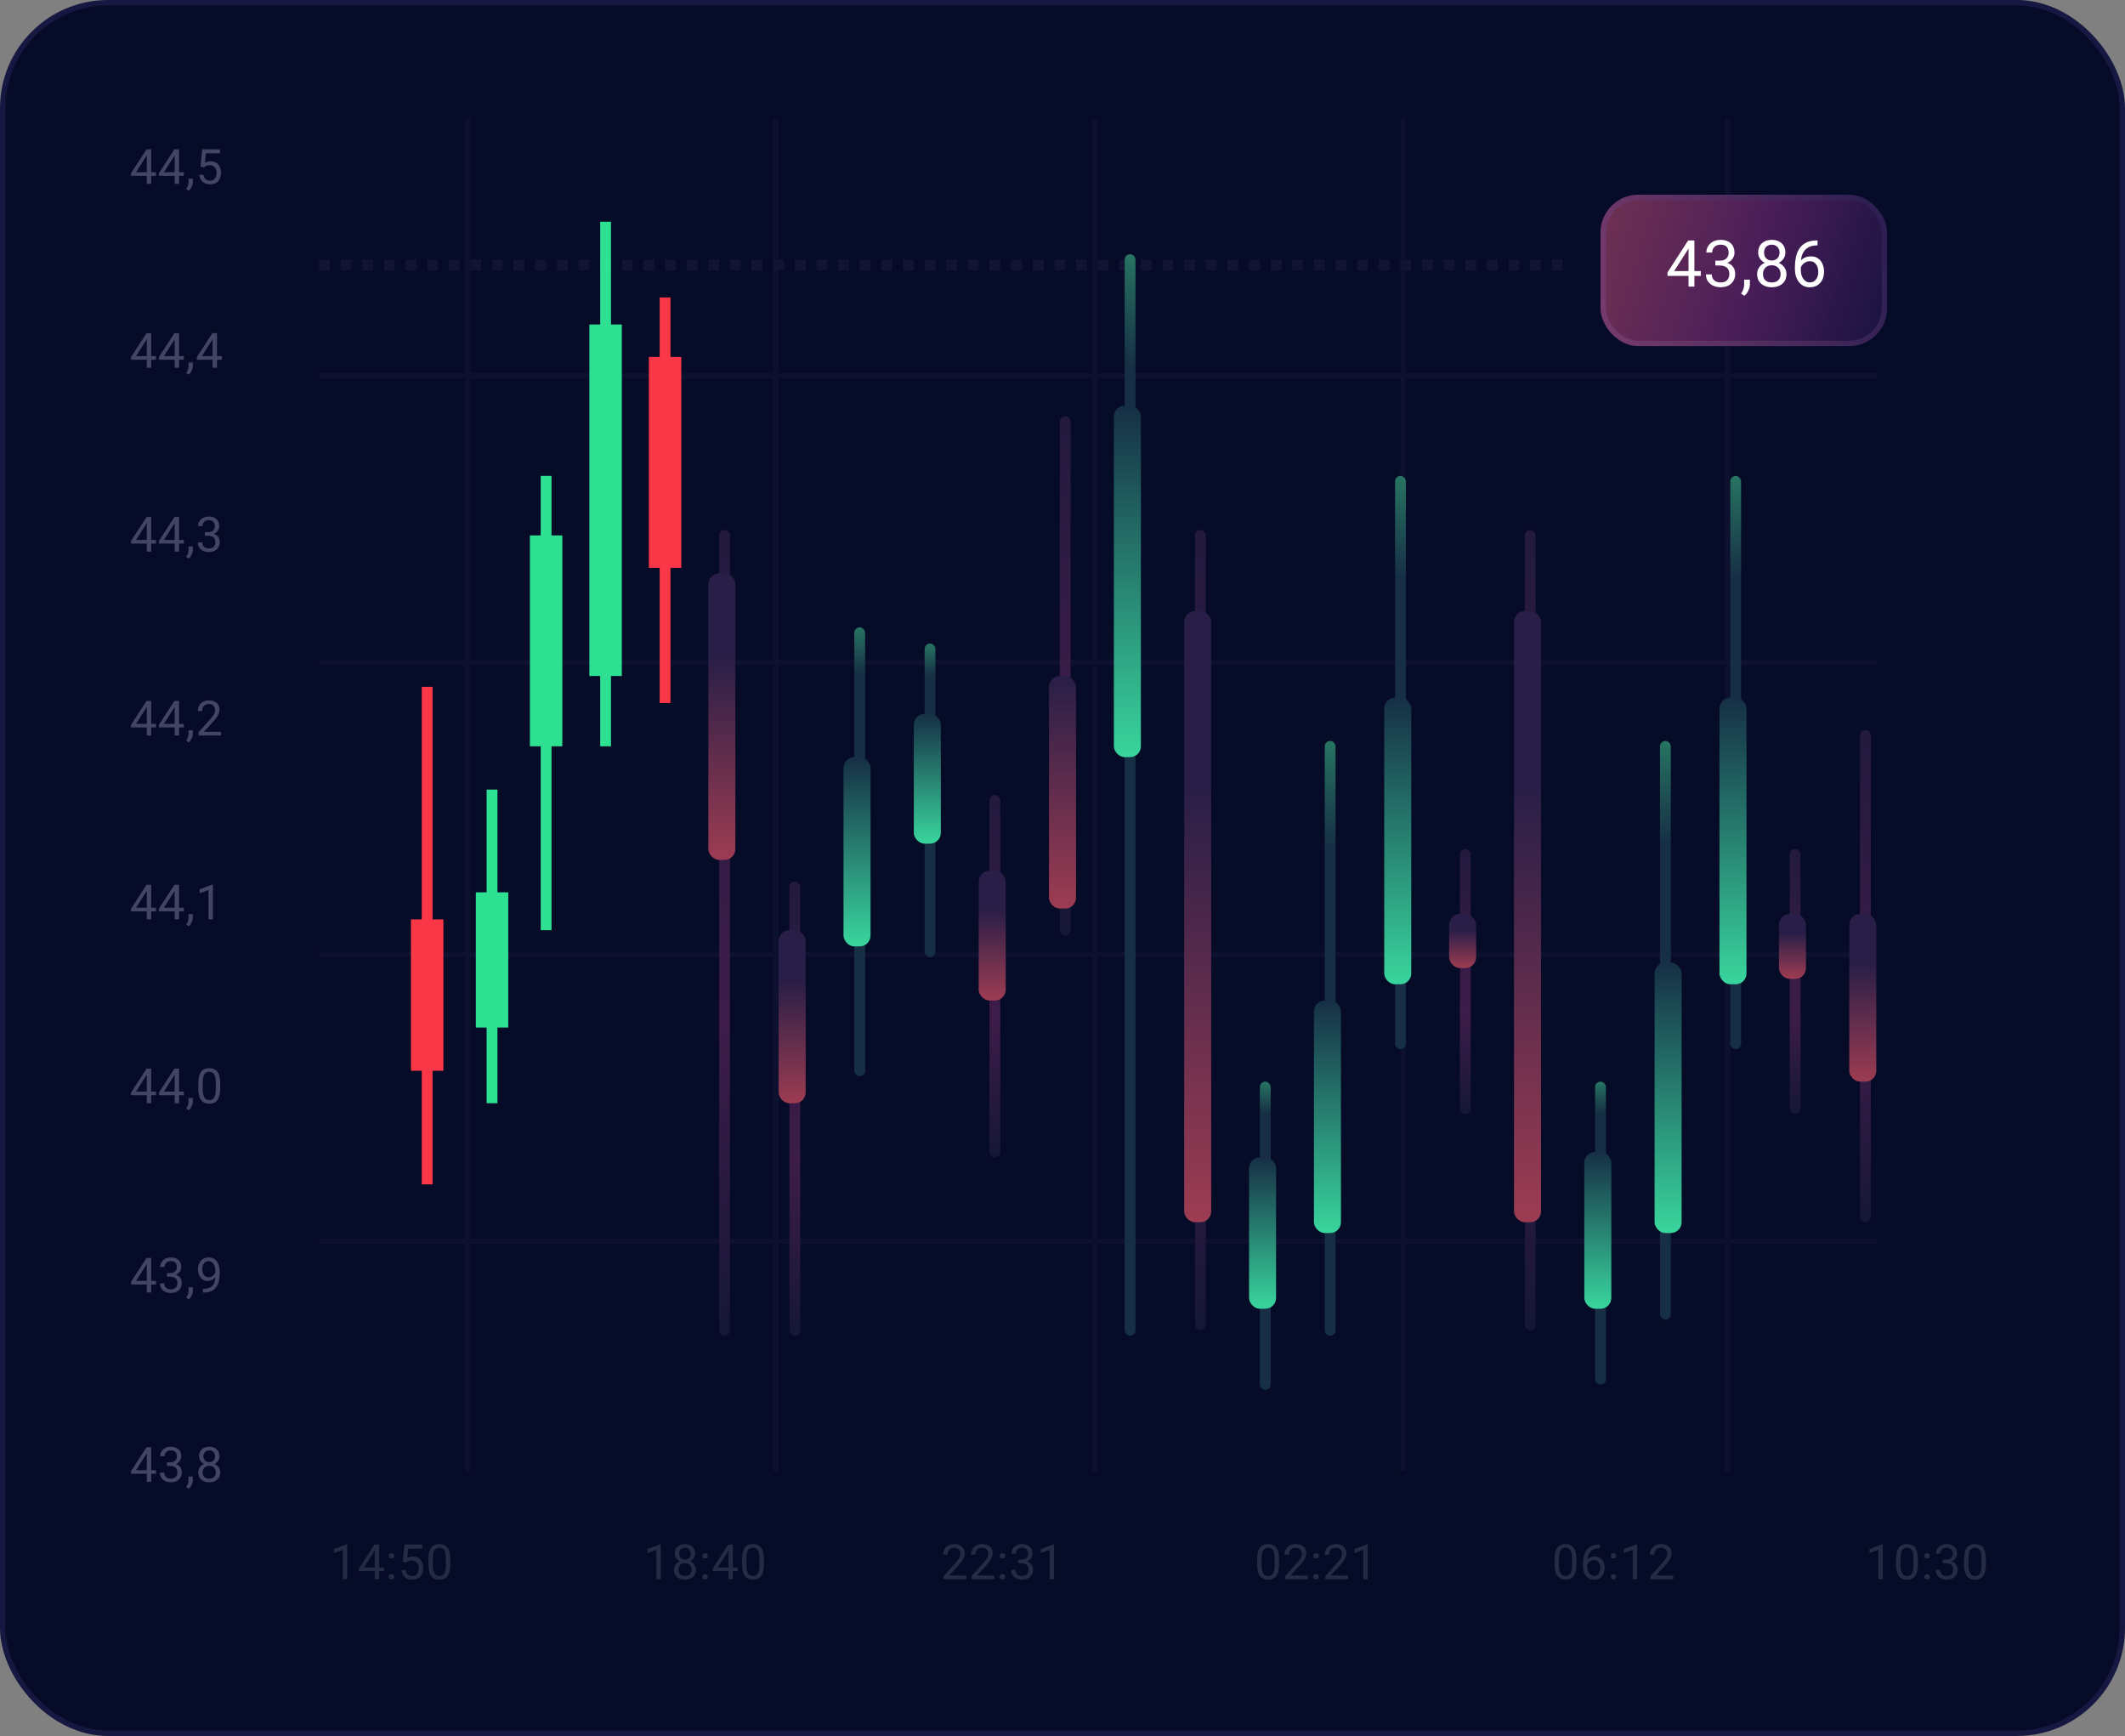 <svg width="393" height="321" viewBox="0 0 393 321" fill="none" xmlns="http://www.w3.org/2000/svg">
<rect x="0" y="0" width="393" height="321" fill="#808080" stroke="none"/>
<rect x="0.5" y="0.5" width="392" height="320" rx="19.5" fill="url(#paint0_linear_73_104)"/>
<rect x="0.5" y="0.5" width="392" height="320" rx="19.5" stroke="#171841"/>
<path d="M28.856 31.847V32.515H24.233V32.036L27.098 27.602H27.762L27.05 28.885L25.156 31.847H28.856ZM27.964 27.602V34H27.151V27.602H27.964ZM34.008 31.847V32.515H29.385V32.036L32.251 27.602H32.914L32.202 28.885L30.308 31.847H34.008ZM33.116 27.602V34H32.303V27.602H33.116ZM35.663 33.033V33.688C35.663 33.955 35.596 34.236 35.461 34.532C35.326 34.831 35.137 35.08 34.894 35.279L34.432 34.958C34.526 34.829 34.605 34.697 34.67 34.562C34.734 34.431 34.782 34.293 34.815 34.149C34.85 34.009 34.867 33.859 34.867 33.701V33.033H35.663ZM37.73 30.955L37.08 30.788L37.401 27.602H40.684V28.353H38.091L37.897 30.093C38.015 30.026 38.163 29.963 38.341 29.904C38.523 29.846 38.731 29.816 38.965 29.816C39.261 29.816 39.526 29.868 39.761 29.97C39.995 30.07 40.194 30.213 40.358 30.401C40.525 30.588 40.653 30.814 40.741 31.078C40.829 31.341 40.873 31.636 40.873 31.961C40.873 32.269 40.83 32.551 40.745 32.809C40.663 33.067 40.539 33.292 40.372 33.486C40.205 33.676 39.994 33.824 39.739 33.93C39.487 34.035 39.189 34.088 38.847 34.088C38.589 34.088 38.344 34.053 38.113 33.982C37.884 33.909 37.679 33.799 37.498 33.653C37.319 33.503 37.172 33.319 37.058 33.099C36.947 32.877 36.876 32.616 36.847 32.317H37.621C37.656 32.557 37.726 32.759 37.831 32.923C37.937 33.087 38.075 33.212 38.245 33.297C38.417 33.379 38.618 33.42 38.847 33.42C39.04 33.42 39.211 33.386 39.361 33.319C39.51 33.252 39.636 33.155 39.739 33.029C39.841 32.903 39.919 32.751 39.972 32.572C40.027 32.393 40.055 32.192 40.055 31.97C40.055 31.768 40.027 31.58 39.972 31.407C39.916 31.234 39.833 31.084 39.721 30.955C39.613 30.826 39.48 30.726 39.321 30.656C39.163 30.582 38.981 30.546 38.776 30.546C38.504 30.546 38.297 30.582 38.157 30.656C38.019 30.729 37.877 30.829 37.73 30.955Z" fill="#424563"/>
<path d="M28.856 65.847V66.515H24.233V66.036L27.098 61.602H27.762L27.05 62.885L25.156 65.847H28.856ZM27.964 61.602V68H27.151V61.602H27.964ZM34.008 65.847V66.515H29.385V66.036L32.251 61.602H32.914L32.202 62.885L30.308 65.847H34.008ZM33.116 61.602V68H32.303V61.602H33.116ZM35.663 67.033V67.688C35.663 67.955 35.596 68.236 35.461 68.532C35.326 68.831 35.137 69.08 34.894 69.279L34.432 68.958C34.526 68.829 34.605 68.697 34.67 68.562C34.734 68.431 34.782 68.293 34.815 68.149C34.85 68.009 34.867 67.859 34.867 67.701V67.033H35.663ZM41.026 65.847V66.515H36.403V66.036L39.269 61.602H39.932L39.22 62.885L37.326 65.847H41.026ZM40.134 61.602V68H39.321V61.602H40.134Z" fill="#424563"/>
<path d="M28.856 99.847V100.515H24.233V100.036L27.098 95.602H27.762L27.05 96.885L25.156 99.847H28.856ZM27.964 95.602V102H27.151V95.602H27.964ZM34.008 99.847V100.515H29.385V100.036L32.251 95.602H32.914L32.202 96.885L30.308 99.847H34.008ZM33.116 95.602V102H32.303V95.602H33.116ZM35.663 101.033V101.688C35.663 101.955 35.596 102.236 35.461 102.532C35.326 102.831 35.137 103.08 34.894 103.279L34.432 102.958C34.526 102.829 34.605 102.697 34.67 102.562C34.734 102.431 34.782 102.293 34.815 102.149C34.85 102.009 34.867 101.859 34.867 101.701V101.033H35.663ZM37.889 98.401H38.469C38.753 98.401 38.987 98.354 39.172 98.26C39.359 98.164 39.498 98.033 39.589 97.869C39.683 97.702 39.73 97.515 39.73 97.307C39.73 97.061 39.689 96.854 39.607 96.687C39.525 96.52 39.402 96.394 39.238 96.309C39.074 96.224 38.866 96.182 38.614 96.182C38.385 96.182 38.183 96.227 38.007 96.318C37.834 96.406 37.698 96.532 37.599 96.696C37.502 96.86 37.454 97.053 37.454 97.276H36.641C36.641 96.951 36.723 96.655 36.887 96.388C37.051 96.122 37.281 95.909 37.577 95.751C37.876 95.593 38.221 95.514 38.614 95.514C39.001 95.514 39.339 95.582 39.629 95.72C39.919 95.855 40.145 96.057 40.306 96.327C40.467 96.593 40.547 96.926 40.547 97.324C40.547 97.485 40.509 97.658 40.433 97.843C40.36 98.024 40.244 98.194 40.086 98.353C39.931 98.511 39.728 98.641 39.48 98.744C39.23 98.843 38.932 98.893 38.583 98.893H37.889V98.401ZM37.889 99.069V98.581H38.583C38.99 98.581 39.327 98.629 39.594 98.726C39.86 98.823 40.07 98.952 40.222 99.113C40.377 99.274 40.486 99.451 40.547 99.644C40.612 99.835 40.644 100.025 40.644 100.216C40.644 100.515 40.593 100.78 40.49 101.011C40.391 101.243 40.248 101.439 40.064 101.6C39.882 101.761 39.668 101.883 39.422 101.965C39.176 102.047 38.908 102.088 38.618 102.088C38.34 102.088 38.078 102.048 37.831 101.969C37.588 101.89 37.373 101.776 37.185 101.626C36.998 101.474 36.852 101.288 36.746 101.068C36.641 100.846 36.588 100.592 36.588 100.308H37.401C37.401 100.531 37.449 100.726 37.546 100.893C37.645 101.06 37.786 101.19 37.968 101.284C38.152 101.375 38.369 101.42 38.618 101.42C38.867 101.42 39.081 101.377 39.26 101.292C39.441 101.205 39.581 101.073 39.677 100.897C39.777 100.721 39.827 100.5 39.827 100.233C39.827 99.967 39.771 99.749 39.66 99.579C39.548 99.406 39.39 99.278 39.185 99.196C38.983 99.111 38.744 99.069 38.469 99.069H37.889Z" fill="#424563"/>
<path d="M28.856 133.847V134.515H24.233V134.036L27.098 129.602H27.762L27.05 130.885L25.156 133.847H28.856ZM27.964 129.602V136H27.151V129.602H27.964ZM34.008 133.847V134.515H29.385V134.036L32.251 129.602H32.914L32.202 130.885L30.308 133.847H34.008ZM33.116 129.602V136H32.303V129.602H33.116ZM35.663 135.033V135.688C35.663 135.955 35.596 136.236 35.461 136.532C35.326 136.831 35.137 137.08 34.894 137.279L34.432 136.958C34.526 136.829 34.605 136.697 34.67 136.562C34.734 136.431 34.782 136.293 34.815 136.149C34.85 136.009 34.867 135.859 34.867 135.701V135.033H35.663ZM40.895 135.332V136H36.706V135.416L38.803 133.082C39.06 132.795 39.26 132.552 39.4 132.353C39.544 132.15 39.644 131.97 39.699 131.812C39.758 131.651 39.787 131.487 39.787 131.32C39.787 131.109 39.743 130.918 39.655 130.749C39.57 130.576 39.444 130.438 39.277 130.335C39.11 130.233 38.908 130.182 38.671 130.182C38.387 130.182 38.149 130.237 37.959 130.349C37.772 130.457 37.631 130.609 37.537 130.806C37.443 131.002 37.397 131.228 37.397 131.482H36.584C36.584 131.122 36.663 130.792 36.821 130.494C36.979 130.195 37.213 129.958 37.524 129.782C37.834 129.603 38.217 129.514 38.671 129.514C39.075 129.514 39.421 129.585 39.708 129.729C39.995 129.87 40.215 130.069 40.367 130.327C40.522 130.582 40.6 130.88 40.6 131.223C40.6 131.411 40.568 131.601 40.503 131.794C40.442 131.985 40.355 132.175 40.244 132.366C40.136 132.556 40.008 132.744 39.862 132.928C39.718 133.113 39.564 133.294 39.4 133.473L37.687 135.332H40.895Z" fill="#424563"/>
<path d="M28.856 167.847V168.515H24.233V168.036L27.098 163.602H27.762L27.05 164.885L25.156 167.847H28.856ZM27.964 163.602V170H27.151V163.602H27.964ZM34.008 167.847V168.515H29.385V168.036L32.251 163.602H32.914L32.202 164.885L30.308 167.847H34.008ZM33.116 163.602V170H32.303V163.602H33.116ZM35.663 169.033V169.688C35.663 169.955 35.596 170.236 35.461 170.532C35.326 170.831 35.137 171.08 34.894 171.279L34.432 170.958C34.526 170.829 34.605 170.697 34.67 170.562C34.734 170.431 34.782 170.293 34.815 170.149C34.85 170.009 34.867 169.859 34.867 169.701V169.033H35.663ZM39.374 163.566V170H38.561V164.582L36.922 165.179V164.445L39.247 163.566H39.374Z" fill="#424563"/>
<path d="M28.856 201.847V202.515H24.233V202.036L27.098 197.602H27.762L27.05 198.885L25.156 201.847H28.856ZM27.964 197.602V204H27.151V197.602H27.964ZM34.008 201.847V202.515H29.385V202.036L32.251 197.602H32.914L32.202 198.885L30.308 201.847H34.008ZM33.116 197.602V204H32.303V197.602H33.116ZM35.663 203.033V203.688C35.663 203.955 35.596 204.236 35.461 204.532C35.326 204.831 35.137 205.08 34.894 205.279L34.432 204.958C34.526 204.829 34.605 204.697 34.67 204.562C34.734 204.431 34.782 204.293 34.815 204.149C34.85 204.009 34.867 203.859 34.867 203.701V203.033H35.663ZM40.719 200.291V201.267C40.719 201.791 40.672 202.233 40.578 202.594C40.484 202.954 40.35 203.244 40.174 203.464C39.998 203.684 39.786 203.843 39.537 203.943C39.291 204.04 39.012 204.088 38.702 204.088C38.456 204.088 38.228 204.057 38.02 203.996C37.812 203.934 37.625 203.836 37.458 203.701C37.294 203.563 37.153 203.385 37.036 203.165C36.919 202.945 36.83 202.679 36.768 202.365C36.706 202.052 36.676 201.686 36.676 201.267V200.291C36.676 199.767 36.723 199.327 36.816 198.973C36.913 198.618 37.049 198.334 37.225 198.12C37.401 197.903 37.612 197.748 37.858 197.654C38.107 197.561 38.385 197.514 38.693 197.514C38.942 197.514 39.17 197.544 39.378 197.606C39.589 197.665 39.777 197.76 39.941 197.892C40.105 198.021 40.244 198.193 40.358 198.41C40.476 198.624 40.565 198.886 40.626 199.197C40.688 199.507 40.719 199.872 40.719 200.291ZM39.901 201.398V200.155C39.901 199.868 39.884 199.616 39.849 199.399C39.816 199.179 39.768 198.992 39.704 198.836C39.639 198.681 39.557 198.555 39.458 198.458C39.361 198.362 39.248 198.292 39.119 198.248C38.993 198.201 38.851 198.177 38.693 198.177C38.499 198.177 38.328 198.214 38.179 198.287C38.029 198.357 37.903 198.47 37.801 198.625C37.701 198.781 37.625 198.984 37.572 199.236C37.52 199.488 37.493 199.794 37.493 200.155V201.398C37.493 201.686 37.509 201.939 37.541 202.159C37.577 202.378 37.628 202.569 37.695 202.73C37.763 202.888 37.845 203.019 37.941 203.121C38.038 203.224 38.149 203.3 38.275 203.35C38.404 203.396 38.546 203.42 38.702 203.42C38.901 203.42 39.075 203.382 39.225 203.306C39.374 203.229 39.498 203.111 39.598 202.95C39.701 202.786 39.777 202.576 39.827 202.321C39.876 202.063 39.901 201.756 39.901 201.398Z" fill="#424563"/>
<path d="M28.856 236.847V237.515H24.233V237.036L27.098 232.602H27.762L27.05 233.885L25.156 236.847H28.856ZM27.964 232.602V239H27.151V232.602H27.964ZM30.871 235.401H31.451C31.735 235.401 31.969 235.354 32.154 235.26C32.342 235.164 32.481 235.033 32.571 234.869C32.665 234.702 32.712 234.515 32.712 234.307C32.712 234.061 32.671 233.854 32.589 233.687C32.507 233.52 32.384 233.394 32.22 233.309C32.056 233.224 31.848 233.182 31.596 233.182C31.367 233.182 31.165 233.227 30.989 233.318C30.817 233.406 30.68 233.532 30.581 233.696C30.484 233.86 30.436 234.053 30.436 234.276H29.623C29.623 233.951 29.705 233.655 29.869 233.388C30.033 233.122 30.263 232.909 30.559 232.751C30.858 232.593 31.203 232.514 31.596 232.514C31.983 232.514 32.321 232.583 32.611 232.72C32.901 232.855 33.127 233.057 33.288 233.327C33.449 233.593 33.529 233.926 33.529 234.324C33.529 234.485 33.491 234.658 33.415 234.843C33.342 235.024 33.226 235.194 33.068 235.353C32.913 235.511 32.711 235.641 32.462 235.744C32.213 235.843 31.914 235.893 31.565 235.893H30.871V235.401ZM30.871 236.069V235.581H31.565C31.972 235.581 32.309 235.629 32.576 235.726C32.842 235.823 33.052 235.952 33.204 236.113C33.359 236.274 33.468 236.451 33.529 236.645C33.594 236.835 33.626 237.025 33.626 237.216C33.626 237.515 33.575 237.78 33.472 238.011C33.373 238.243 33.231 238.439 33.046 238.6C32.864 238.761 32.651 238.883 32.404 238.965C32.158 239.047 31.89 239.088 31.6 239.088C31.322 239.088 31.06 239.048 30.814 238.969C30.57 238.89 30.355 238.776 30.168 238.626C29.98 238.474 29.834 238.288 29.728 238.068C29.623 237.846 29.57 237.592 29.57 237.308H30.383C30.383 237.531 30.431 237.726 30.528 237.893C30.628 238.06 30.768 238.19 30.95 238.284C31.134 238.375 31.351 238.42 31.6 238.42C31.849 238.42 32.063 238.377 32.242 238.292C32.423 238.205 32.563 238.073 32.659 237.897C32.759 237.721 32.809 237.5 32.809 237.233C32.809 236.967 32.753 236.749 32.642 236.579C32.53 236.406 32.372 236.278 32.167 236.196C31.965 236.111 31.726 236.069 31.451 236.069H30.871ZM35.663 238.033V238.688C35.663 238.955 35.596 239.236 35.461 239.532C35.326 239.831 35.137 240.08 34.894 240.279L34.432 239.958C34.526 239.829 34.605 239.697 34.67 239.562C34.734 239.431 34.782 239.293 34.815 239.149C34.85 239.009 34.867 238.859 34.867 238.701V238.033H35.663ZM37.511 238.319H37.594C38.063 238.319 38.444 238.253 38.737 238.121C39.03 237.989 39.255 237.812 39.414 237.589C39.572 237.367 39.68 237.116 39.739 236.838C39.797 236.557 39.827 236.268 39.827 235.972V234.992C39.827 234.702 39.793 234.444 39.726 234.219C39.661 233.993 39.57 233.804 39.453 233.652C39.339 233.5 39.209 233.384 39.062 233.305C38.916 233.226 38.76 233.186 38.596 233.186C38.409 233.186 38.24 233.224 38.091 233.3C37.944 233.374 37.82 233.478 37.717 233.612C37.618 233.747 37.541 233.905 37.489 234.087C37.436 234.269 37.41 234.466 37.41 234.68C37.41 234.871 37.433 235.055 37.48 235.234C37.527 235.413 37.599 235.574 37.695 235.717C37.792 235.861 37.912 235.975 38.056 236.06C38.202 236.142 38.373 236.183 38.57 236.183C38.751 236.183 38.921 236.148 39.08 236.078C39.241 236.004 39.383 235.906 39.506 235.783C39.632 235.657 39.731 235.515 39.805 235.357C39.881 235.199 39.925 235.033 39.937 234.86H40.323C40.323 235.104 40.275 235.344 40.178 235.581C40.084 235.815 39.953 236.029 39.783 236.223C39.613 236.416 39.414 236.571 39.185 236.688C38.956 236.803 38.708 236.86 38.438 236.86C38.122 236.86 37.848 236.798 37.616 236.675C37.385 236.552 37.194 236.388 37.045 236.183C36.898 235.978 36.789 235.75 36.715 235.498C36.645 235.243 36.61 234.985 36.61 234.724C36.61 234.419 36.652 234.134 36.737 233.867C36.822 233.601 36.948 233.366 37.115 233.164C37.282 232.959 37.489 232.799 37.735 232.685C37.984 232.571 38.271 232.514 38.596 232.514C38.962 232.514 39.274 232.587 39.532 232.733C39.79 232.88 39.999 233.076 40.161 233.322C40.325 233.568 40.445 233.845 40.521 234.153C40.597 234.46 40.635 234.777 40.635 235.102V235.396C40.635 235.728 40.613 236.064 40.569 236.407C40.528 236.747 40.448 237.072 40.328 237.383C40.21 237.693 40.039 237.972 39.813 238.218C39.588 238.461 39.293 238.654 38.93 238.798C38.57 238.938 38.124 239.009 37.594 239.009H37.511V238.319Z" fill="#424563"/>
<path d="M28.856 271.847V272.515H24.233V272.036L27.098 267.602H27.762L27.05 268.885L25.156 271.847H28.856ZM27.964 267.602V274H27.151V267.602H27.964ZM30.871 270.401H31.451C31.735 270.401 31.969 270.354 32.154 270.26C32.342 270.164 32.481 270.033 32.571 269.869C32.665 269.702 32.712 269.515 32.712 269.307C32.712 269.061 32.671 268.854 32.589 268.687C32.507 268.52 32.384 268.394 32.22 268.309C32.056 268.224 31.848 268.182 31.596 268.182C31.367 268.182 31.165 268.227 30.989 268.318C30.817 268.406 30.68 268.532 30.581 268.696C30.484 268.86 30.436 269.053 30.436 269.276H29.623C29.623 268.951 29.705 268.655 29.869 268.388C30.033 268.122 30.263 267.909 30.559 267.751C30.858 267.593 31.203 267.514 31.596 267.514C31.983 267.514 32.321 267.583 32.611 267.72C32.901 267.855 33.127 268.057 33.288 268.327C33.449 268.593 33.529 268.926 33.529 269.324C33.529 269.485 33.491 269.658 33.415 269.843C33.342 270.024 33.226 270.194 33.068 270.353C32.913 270.511 32.711 270.641 32.462 270.744C32.213 270.843 31.914 270.893 31.565 270.893H30.871V270.401ZM30.871 271.069V270.581H31.565C31.972 270.581 32.309 270.629 32.576 270.726C32.842 270.823 33.052 270.952 33.204 271.113C33.359 271.274 33.468 271.451 33.529 271.645C33.594 271.835 33.626 272.025 33.626 272.216C33.626 272.515 33.575 272.78 33.472 273.011C33.373 273.243 33.231 273.439 33.046 273.6C32.864 273.761 32.651 273.883 32.404 273.965C32.158 274.047 31.89 274.088 31.6 274.088C31.322 274.088 31.06 274.048 30.814 273.969C30.57 273.89 30.355 273.776 30.168 273.626C29.98 273.474 29.834 273.288 29.728 273.068C29.623 272.846 29.57 272.592 29.57 272.308H30.383C30.383 272.531 30.431 272.726 30.528 272.893C30.628 273.06 30.768 273.19 30.95 273.284C31.134 273.375 31.351 273.42 31.6 273.42C31.849 273.42 32.063 273.377 32.242 273.292C32.423 273.205 32.563 273.073 32.659 272.897C32.759 272.721 32.809 272.5 32.809 272.233C32.809 271.967 32.753 271.749 32.642 271.579C32.53 271.406 32.372 271.278 32.167 271.196C31.965 271.111 31.726 271.069 31.451 271.069H30.871ZM35.663 273.033V273.688C35.663 273.955 35.596 274.236 35.461 274.532C35.326 274.831 35.137 275.08 34.894 275.279L34.432 274.958C34.526 274.829 34.605 274.697 34.67 274.562C34.734 274.431 34.782 274.293 34.815 274.149C34.85 274.009 34.867 273.859 34.867 273.701V273.033H35.663ZM40.736 272.269C40.736 272.658 40.645 272.989 40.464 273.262C40.285 273.531 40.042 273.736 39.734 273.877C39.43 274.018 39.085 274.088 38.702 274.088C38.318 274.088 37.972 274.018 37.664 273.877C37.357 273.736 37.114 273.531 36.935 273.262C36.756 272.989 36.667 272.658 36.667 272.269C36.667 272.014 36.715 271.781 36.812 271.57C36.912 271.356 37.051 271.17 37.23 271.012C37.411 270.854 37.625 270.732 37.871 270.647C38.12 270.559 38.394 270.515 38.693 270.515C39.085 270.515 39.435 270.591 39.743 270.744C40.051 270.893 40.292 271.1 40.468 271.363C40.647 271.627 40.736 271.929 40.736 272.269ZM39.919 272.251C39.919 272.014 39.868 271.804 39.765 271.623C39.663 271.438 39.519 271.294 39.334 271.192C39.15 271.089 38.936 271.038 38.693 271.038C38.444 271.038 38.228 271.089 38.047 271.192C37.868 271.294 37.729 271.438 37.629 271.623C37.53 271.804 37.48 272.014 37.48 272.251C37.48 272.497 37.528 272.708 37.625 272.884C37.725 273.057 37.865 273.19 38.047 273.284C38.231 273.375 38.45 273.42 38.702 273.42C38.954 273.42 39.17 273.375 39.352 273.284C39.534 273.19 39.673 273.057 39.77 272.884C39.869 272.708 39.919 272.497 39.919 272.251ZM40.587 269.267C40.587 269.578 40.505 269.857 40.341 270.106C40.177 270.355 39.953 270.552 39.668 270.695C39.384 270.839 39.062 270.911 38.702 270.911C38.335 270.911 38.009 270.839 37.722 270.695C37.438 270.552 37.215 270.355 37.054 270.106C36.893 269.857 36.812 269.578 36.812 269.267C36.812 268.895 36.893 268.579 37.054 268.318C37.218 268.057 37.442 267.858 37.726 267.72C38.01 267.583 38.334 267.514 38.697 267.514C39.063 267.514 39.389 267.583 39.673 267.72C39.957 267.858 40.18 268.057 40.341 268.318C40.505 268.579 40.587 268.895 40.587 269.267ZM39.774 269.28C39.774 269.066 39.728 268.877 39.638 268.713C39.547 268.549 39.421 268.42 39.26 268.327C39.099 268.23 38.911 268.182 38.697 268.182C38.483 268.182 38.296 268.227 38.135 268.318C37.977 268.406 37.852 268.532 37.761 268.696C37.673 268.86 37.629 269.055 37.629 269.28C37.629 269.5 37.673 269.692 37.761 269.856C37.852 270.02 37.978 270.147 38.139 270.238C38.3 270.329 38.488 270.375 38.702 270.375C38.916 270.375 39.102 270.329 39.26 270.238C39.421 270.147 39.547 270.02 39.638 269.856C39.728 269.692 39.774 269.5 39.774 269.28Z" fill="#424563"/>
<path d="M64.204 285.566V292H63.391V286.582L61.752 287.179V286.445L64.076 285.566H64.204ZM71.008 289.847V290.515H66.385V290.036L69.251 285.602H69.914L69.202 286.885L67.308 289.847H71.008ZM70.116 285.602V292H69.303V285.602H70.116ZM71.889 291.569C71.889 291.432 71.932 291.316 72.017 291.222C72.105 291.125 72.231 291.077 72.395 291.077C72.559 291.077 72.683 291.125 72.768 291.222C72.856 291.316 72.9 291.432 72.9 291.569C72.9 291.704 72.856 291.818 72.768 291.912C72.683 292.006 72.559 292.053 72.395 292.053C72.231 292.053 72.105 292.006 72.017 291.912C71.932 291.818 71.889 291.704 71.889 291.569ZM71.894 287.689C71.894 287.551 71.936 287.436 72.021 287.342C72.109 287.245 72.235 287.197 72.399 287.197C72.563 287.197 72.688 287.245 72.773 287.342C72.861 287.436 72.905 287.551 72.905 287.689C72.905 287.824 72.861 287.938 72.773 288.032C72.688 288.125 72.563 288.172 72.399 288.172C72.235 288.172 72.109 288.125 72.021 288.032C71.936 287.938 71.894 287.824 71.894 287.689ZM75.135 288.955L74.484 288.788L74.805 285.602H78.088V286.353H75.495L75.302 288.093C75.419 288.026 75.567 287.963 75.746 287.904C75.927 287.846 76.135 287.816 76.37 287.816C76.665 287.816 76.931 287.868 77.165 287.97C77.399 288.07 77.599 288.213 77.763 288.401C77.93 288.588 78.057 288.814 78.145 289.078C78.233 289.341 78.277 289.636 78.277 289.961C78.277 290.269 78.234 290.551 78.149 290.809C78.067 291.067 77.943 291.292 77.776 291.486C77.609 291.676 77.398 291.824 77.143 291.93C76.891 292.035 76.594 292.088 76.251 292.088C75.993 292.088 75.749 292.053 75.517 291.982C75.289 291.909 75.084 291.799 74.902 291.653C74.723 291.503 74.577 291.319 74.462 291.099C74.351 290.876 74.281 290.616 74.251 290.317H75.025C75.06 290.557 75.13 290.759 75.236 290.923C75.341 291.087 75.479 291.212 75.649 291.297C75.822 291.379 76.022 291.42 76.251 291.42C76.444 291.42 76.616 291.386 76.765 291.319C76.915 291.251 77.04 291.155 77.143 291.029C77.246 290.903 77.323 290.75 77.376 290.572C77.432 290.393 77.46 290.192 77.46 289.97C77.46 289.768 77.432 289.58 77.376 289.407C77.32 289.234 77.237 289.083 77.126 288.955C77.017 288.826 76.884 288.726 76.726 288.656C76.567 288.583 76.386 288.546 76.181 288.546C75.908 288.546 75.702 288.583 75.561 288.656C75.423 288.729 75.281 288.829 75.135 288.955ZM83.275 288.291V289.267C83.275 289.791 83.229 290.233 83.135 290.594C83.041 290.954 82.906 291.244 82.731 291.464C82.555 291.684 82.342 291.843 82.093 291.943C81.847 292.04 81.569 292.088 81.258 292.088C81.012 292.088 80.785 292.057 80.577 291.996C80.369 291.934 80.182 291.836 80.015 291.701C79.851 291.563 79.71 291.385 79.593 291.165C79.476 290.945 79.386 290.679 79.325 290.365C79.263 290.052 79.233 289.686 79.233 289.267V288.291C79.233 287.767 79.279 287.327 79.373 286.973C79.47 286.618 79.606 286.334 79.782 286.12C79.958 285.903 80.169 285.748 80.415 285.654C80.664 285.561 80.942 285.514 81.25 285.514C81.499 285.514 81.727 285.544 81.935 285.606C82.146 285.665 82.334 285.76 82.498 285.892C82.662 286.021 82.801 286.193 82.915 286.41C83.032 286.624 83.122 286.886 83.183 287.197C83.245 287.507 83.275 287.872 83.275 288.291ZM82.458 289.398V288.155C82.458 287.868 82.441 287.616 82.405 287.399C82.373 287.179 82.325 286.992 82.26 286.836C82.196 286.681 82.114 286.555 82.014 286.458C81.918 286.362 81.805 286.292 81.676 286.248C81.55 286.201 81.408 286.177 81.25 286.177C81.056 286.177 80.885 286.214 80.736 286.287C80.586 286.357 80.46 286.47 80.358 286.625C80.258 286.781 80.182 286.984 80.129 287.236C80.076 287.488 80.05 287.794 80.05 288.155V289.398C80.05 289.686 80.066 289.939 80.098 290.159C80.133 290.378 80.185 290.569 80.252 290.73C80.32 290.888 80.401 291.019 80.498 291.121C80.595 291.224 80.706 291.3 80.832 291.35C80.961 291.396 81.103 291.42 81.258 291.42C81.458 291.42 81.632 291.382 81.781 291.306C81.931 291.229 82.055 291.111 82.155 290.95C82.257 290.786 82.334 290.576 82.383 290.321C82.433 290.063 82.458 289.756 82.458 289.398Z" fill="#242B44"/>
<path d="M122.204 285.566V292H121.391V286.582L119.751 287.179V286.445L122.076 285.566H122.204ZM128.718 290.269C128.718 290.658 128.628 290.989 128.446 291.262C128.267 291.531 128.024 291.736 127.716 291.877C127.412 292.018 127.068 292.088 126.684 292.088C126.3 292.088 125.954 292.018 125.647 291.877C125.339 291.736 125.096 291.531 124.917 291.262C124.738 290.989 124.649 290.658 124.649 290.269C124.649 290.014 124.697 289.781 124.794 289.57C124.894 289.356 125.033 289.17 125.212 289.012C125.393 288.854 125.607 288.732 125.853 288.647C126.102 288.559 126.376 288.515 126.675 288.515C127.068 288.515 127.418 288.591 127.725 288.744C128.033 288.893 128.275 289.1 128.45 289.363C128.629 289.627 128.718 289.929 128.718 290.269ZM127.901 290.251C127.901 290.014 127.85 289.804 127.747 289.623C127.645 289.438 127.501 289.294 127.317 289.192C127.132 289.089 126.918 289.038 126.675 289.038C126.426 289.038 126.211 289.089 126.029 289.192C125.85 289.294 125.711 289.438 125.611 289.623C125.512 289.804 125.462 290.014 125.462 290.251C125.462 290.497 125.51 290.708 125.607 290.884C125.707 291.057 125.847 291.19 126.029 291.284C126.214 291.375 126.432 291.42 126.684 291.42C126.936 291.42 127.153 291.375 127.334 291.284C127.516 291.19 127.655 291.057 127.752 290.884C127.851 290.708 127.901 290.497 127.901 290.251ZM128.569 287.267C128.569 287.578 128.487 287.857 128.323 288.106C128.159 288.355 127.935 288.552 127.651 288.695C127.366 288.839 127.044 288.911 126.684 288.911C126.318 288.911 125.991 288.839 125.704 288.695C125.42 288.552 125.197 288.355 125.036 288.106C124.875 287.857 124.794 287.578 124.794 287.267C124.794 286.895 124.875 286.579 125.036 286.318C125.2 286.057 125.424 285.858 125.708 285.72C125.992 285.583 126.316 285.514 126.679 285.514C127.046 285.514 127.371 285.583 127.655 285.72C127.939 285.858 128.162 286.057 128.323 286.318C128.487 286.579 128.569 286.895 128.569 287.267ZM127.756 287.28C127.756 287.066 127.711 286.877 127.62 286.713C127.529 286.549 127.403 286.42 127.242 286.327C127.081 286.23 126.893 286.182 126.679 286.182C126.465 286.182 126.278 286.227 126.117 286.318C125.959 286.406 125.834 286.532 125.743 286.696C125.655 286.86 125.611 287.055 125.611 287.28C125.611 287.5 125.655 287.692 125.743 287.856C125.834 288.02 125.96 288.147 126.121 288.238C126.282 288.329 126.47 288.375 126.684 288.375C126.898 288.375 127.084 288.329 127.242 288.238C127.403 288.147 127.529 288.02 127.62 287.856C127.711 287.692 127.756 287.5 127.756 287.28ZM129.889 291.569C129.889 291.432 129.932 291.316 130.017 291.222C130.105 291.125 130.231 291.077 130.395 291.077C130.559 291.077 130.683 291.125 130.768 291.222C130.856 291.316 130.9 291.432 130.9 291.569C130.9 291.704 130.856 291.818 130.768 291.912C130.683 292.006 130.559 292.053 130.395 292.053C130.231 292.053 130.105 292.006 130.017 291.912C129.932 291.818 129.889 291.704 129.889 291.569ZM129.894 287.689C129.894 287.551 129.936 287.436 130.021 287.342C130.109 287.245 130.235 287.197 130.399 287.197C130.563 287.197 130.688 287.245 130.773 287.342C130.861 287.436 130.905 287.551 130.905 287.689C130.905 287.824 130.861 287.938 130.773 288.032C130.688 288.125 130.563 288.172 130.399 288.172C130.235 288.172 130.109 288.125 130.021 288.032C129.936 287.938 129.894 287.824 129.894 287.689ZM136.431 289.847V290.515H131.808V290.036L134.673 285.602H135.336L134.624 286.885L132.73 289.847H136.431ZM135.539 285.602V292H134.726V285.602H135.539ZM141.276 288.291V289.267C141.276 289.791 141.229 290.233 141.135 290.594C141.041 290.954 140.906 291.244 140.731 291.464C140.555 291.684 140.342 291.843 140.093 291.943C139.847 292.04 139.569 292.088 139.258 292.088C139.012 292.088 138.785 292.057 138.577 291.996C138.369 291.934 138.182 291.836 138.015 291.701C137.851 291.563 137.71 291.385 137.593 291.165C137.476 290.945 137.386 290.679 137.325 290.365C137.263 290.052 137.233 289.686 137.233 289.267V288.291C137.233 287.767 137.279 287.327 137.373 286.973C137.47 286.618 137.606 286.334 137.782 286.12C137.958 285.903 138.169 285.748 138.415 285.654C138.664 285.561 138.942 285.514 139.25 285.514C139.499 285.514 139.727 285.544 139.935 285.606C140.146 285.665 140.334 285.76 140.498 285.892C140.662 286.021 140.801 286.193 140.915 286.41C141.032 286.624 141.122 286.886 141.183 287.197C141.245 287.507 141.276 287.872 141.276 288.291ZM140.458 289.398V288.155C140.458 287.868 140.441 287.616 140.405 287.399C140.373 287.179 140.325 286.992 140.26 286.836C140.196 286.681 140.114 286.555 140.014 286.458C139.918 286.362 139.805 286.292 139.676 286.248C139.55 286.201 139.408 286.177 139.25 286.177C139.056 286.177 138.885 286.214 138.735 286.287C138.586 286.357 138.46 286.47 138.358 286.625C138.258 286.781 138.182 286.984 138.129 287.236C138.076 287.488 138.05 287.794 138.05 288.155V289.398C138.05 289.686 138.066 289.939 138.098 290.159C138.133 290.378 138.185 290.569 138.252 290.73C138.319 290.888 138.402 291.019 138.498 291.121C138.595 291.224 138.706 291.3 138.832 291.35C138.961 291.396 139.103 291.42 139.258 291.42C139.458 291.42 139.632 291.382 139.781 291.306C139.931 291.229 140.055 291.111 140.155 290.95C140.257 290.786 140.334 290.576 140.383 290.321C140.433 290.063 140.458 289.756 140.458 289.398Z" fill="#242B44"/>
<path d="M178.724 291.332V292H174.536V291.416L176.632 289.082C176.89 288.795 177.089 288.552 177.23 288.353C177.374 288.15 177.473 287.97 177.529 287.812C177.587 287.651 177.617 287.487 177.617 287.32C177.617 287.109 177.573 286.918 177.485 286.749C177.4 286.576 177.274 286.438 177.107 286.335C176.94 286.233 176.738 286.182 176.5 286.182C176.216 286.182 175.979 286.237 175.789 286.349C175.601 286.457 175.46 286.609 175.367 286.806C175.273 287.002 175.226 287.228 175.226 287.482H174.413C174.413 287.122 174.492 286.792 174.65 286.494C174.809 286.195 175.043 285.958 175.354 285.782C175.664 285.603 176.046 285.514 176.5 285.514C176.905 285.514 177.25 285.585 177.538 285.729C177.825 285.87 178.044 286.069 178.197 286.327C178.352 286.582 178.43 286.88 178.43 287.223C178.43 287.411 178.397 287.601 178.333 287.794C178.271 287.985 178.185 288.175 178.074 288.366C177.965 288.556 177.838 288.744 177.691 288.928C177.548 289.113 177.394 289.294 177.23 289.473L175.516 291.332H178.724ZM183.877 291.332V292H179.689V291.416L181.785 289.082C182.043 288.795 182.242 288.552 182.382 288.353C182.526 288.15 182.626 287.97 182.681 287.812C182.74 287.651 182.769 287.487 182.769 287.32C182.769 287.109 182.725 286.918 182.637 286.749C182.552 286.576 182.426 286.438 182.259 286.335C182.092 286.233 181.89 286.182 181.653 286.182C181.369 286.182 181.132 286.237 180.941 286.349C180.754 286.457 180.613 286.609 180.519 286.806C180.425 287.002 180.379 287.228 180.379 287.482H179.566C179.566 287.122 179.645 286.792 179.803 286.494C179.961 286.195 180.195 285.958 180.506 285.782C180.817 285.603 181.199 285.514 181.653 285.514C182.057 285.514 182.403 285.585 182.69 285.729C182.977 285.87 183.197 286.069 183.349 286.327C183.505 286.582 183.582 286.88 183.582 287.223C183.582 287.411 183.55 287.601 183.486 287.794C183.424 287.985 183.338 288.175 183.226 288.366C183.118 288.556 182.99 288.744 182.844 288.928C182.7 289.113 182.547 289.294 182.382 289.473L180.669 291.332H183.877ZM184.889 291.569C184.889 291.432 184.932 291.316 185.017 291.222C185.105 291.125 185.231 291.077 185.395 291.077C185.559 291.077 185.683 291.125 185.768 291.222C185.856 291.316 185.9 291.432 185.9 291.569C185.9 291.704 185.856 291.818 185.768 291.912C185.683 292.006 185.559 292.053 185.395 292.053C185.231 292.053 185.105 292.006 185.017 291.912C184.932 291.818 184.889 291.704 184.889 291.569ZM184.894 287.689C184.894 287.551 184.936 287.436 185.021 287.342C185.109 287.245 185.235 287.197 185.399 287.197C185.563 287.197 185.688 287.245 185.773 287.342C185.861 287.436 185.905 287.551 185.905 287.689C185.905 287.824 185.861 287.938 185.773 288.032C185.688 288.125 185.563 288.172 185.399 288.172C185.235 288.172 185.109 288.125 185.021 288.032C184.936 287.938 184.894 287.824 184.894 287.689ZM188.293 288.401H188.873C189.157 288.401 189.392 288.354 189.576 288.26C189.764 288.164 189.903 288.033 189.994 287.869C190.087 287.702 190.134 287.515 190.134 287.307C190.134 287.061 190.093 286.854 190.011 286.687C189.929 286.52 189.806 286.394 189.642 286.309C189.478 286.224 189.27 286.182 189.018 286.182C188.79 286.182 188.587 286.227 188.412 286.318C188.239 286.406 188.103 286.532 188.003 286.696C187.906 286.86 187.858 287.053 187.858 287.276H187.045C187.045 286.951 187.127 286.655 187.291 286.388C187.455 286.122 187.685 285.909 187.981 285.751C188.28 285.593 188.625 285.514 189.018 285.514C189.405 285.514 189.743 285.583 190.033 285.72C190.323 285.855 190.549 286.057 190.71 286.327C190.871 286.593 190.952 286.926 190.952 287.324C190.952 287.485 190.914 287.658 190.837 287.843C190.764 288.024 190.648 288.194 190.49 288.353C190.335 288.511 190.133 288.641 189.884 288.744C189.635 288.843 189.336 288.893 188.987 288.893H188.293V288.401ZM188.293 289.069V288.581H188.987C189.395 288.581 189.731 288.629 189.998 288.726C190.265 288.823 190.474 288.952 190.626 289.113C190.782 289.274 190.89 289.451 190.952 289.645C191.016 289.835 191.048 290.025 191.048 290.216C191.048 290.515 190.997 290.78 190.895 291.011C190.795 291.243 190.653 291.439 190.468 291.6C190.287 291.761 190.073 291.883 189.827 291.965C189.581 292.047 189.312 292.088 189.022 292.088C188.744 292.088 188.482 292.048 188.236 291.969C187.993 291.89 187.777 291.776 187.59 291.626C187.402 291.474 187.256 291.288 187.15 291.068C187.045 290.846 186.992 290.592 186.992 290.308H187.805C187.805 290.531 187.853 290.726 187.95 290.893C188.05 291.06 188.19 291.19 188.372 291.284C188.557 291.375 188.773 291.42 189.022 291.42C189.271 291.42 189.485 291.377 189.664 291.292C189.846 291.205 189.985 291.073 190.082 290.897C190.181 290.721 190.231 290.5 190.231 290.233C190.231 289.967 190.175 289.749 190.064 289.579C189.953 289.406 189.794 289.278 189.589 289.196C189.387 289.111 189.148 289.069 188.873 289.069H188.293ZM194.931 285.566V292H194.118V286.582L192.479 287.179V286.445L194.803 285.566H194.931Z" fill="#242B44"/>
<path d="M236.548 288.291V289.267C236.548 289.791 236.501 290.233 236.408 290.594C236.314 290.954 236.179 291.244 236.003 291.464C235.828 291.684 235.615 291.843 235.366 291.943C235.12 292.04 234.842 292.088 234.531 292.088C234.285 292.088 234.058 292.057 233.85 291.996C233.642 291.934 233.455 291.836 233.288 291.701C233.124 291.563 232.983 291.385 232.866 291.165C232.749 290.945 232.659 290.679 232.598 290.365C232.536 290.052 232.505 289.686 232.505 289.267V288.291C232.505 287.767 232.552 287.327 232.646 286.973C232.743 286.618 232.879 286.334 233.055 286.12C233.23 285.903 233.441 285.748 233.688 285.654C233.937 285.561 234.215 285.514 234.522 285.514C234.771 285.514 235 285.544 235.208 285.606C235.419 285.665 235.606 285.76 235.771 285.892C235.935 286.021 236.074 286.193 236.188 286.41C236.305 286.624 236.395 286.886 236.456 287.197C236.518 287.507 236.548 287.872 236.548 288.291ZM235.731 289.398V288.155C235.731 287.868 235.713 287.616 235.678 287.399C235.646 287.179 235.598 286.992 235.533 286.836C235.469 286.681 235.387 286.555 235.287 286.458C235.19 286.362 235.078 286.292 234.949 286.248C234.823 286.201 234.681 286.177 234.522 286.177C234.329 286.177 234.158 286.214 234.008 286.287C233.859 286.357 233.733 286.47 233.63 286.625C233.531 286.781 233.455 286.984 233.402 287.236C233.349 287.488 233.323 287.794 233.323 288.155V289.398C233.323 289.686 233.339 289.939 233.371 290.159C233.406 290.378 233.458 290.569 233.525 290.73C233.592 290.888 233.674 291.019 233.771 291.121C233.868 291.224 233.979 291.3 234.105 291.35C234.234 291.396 234.376 291.42 234.531 291.42C234.73 291.42 234.905 291.382 235.054 291.306C235.204 291.229 235.328 291.111 235.428 290.95C235.53 290.786 235.606 290.576 235.656 290.321C235.706 290.063 235.731 289.756 235.731 289.398ZM241.877 291.332V292H237.689V291.416L239.785 289.082C240.043 288.795 240.242 288.552 240.382 288.353C240.526 288.15 240.626 287.97 240.681 287.812C240.74 287.651 240.769 287.487 240.769 287.32C240.769 287.109 240.725 286.918 240.637 286.749C240.552 286.576 240.426 286.438 240.259 286.335C240.092 286.233 239.89 286.182 239.653 286.182C239.369 286.182 239.132 286.237 238.941 286.349C238.754 286.457 238.613 286.609 238.519 286.806C238.425 287.002 238.379 287.228 238.379 287.482H237.566C237.566 287.122 237.645 286.792 237.803 286.494C237.961 286.195 238.195 285.958 238.506 285.782C238.817 285.603 239.199 285.514 239.653 285.514C240.057 285.514 240.403 285.585 240.69 285.729C240.977 285.87 241.197 286.069 241.349 286.327C241.505 286.582 241.582 286.88 241.582 287.223C241.582 287.411 241.55 287.601 241.486 287.794C241.424 287.985 241.338 288.175 241.226 288.366C241.118 288.556 240.99 288.744 240.844 288.928C240.7 289.113 240.547 289.294 240.382 289.473L238.669 291.332H241.877ZM242.889 291.569C242.889 291.432 242.932 291.316 243.017 291.222C243.105 291.125 243.231 291.077 243.395 291.077C243.559 291.077 243.683 291.125 243.768 291.222C243.856 291.316 243.9 291.432 243.9 291.569C243.9 291.704 243.856 291.818 243.768 291.912C243.683 292.006 243.559 292.053 243.395 292.053C243.231 292.053 243.105 292.006 243.017 291.912C242.932 291.818 242.889 291.704 242.889 291.569ZM242.894 287.689C242.894 287.551 242.936 287.436 243.021 287.342C243.109 287.245 243.235 287.197 243.399 287.197C243.563 287.197 243.688 287.245 243.773 287.342C243.861 287.436 243.905 287.551 243.905 287.689C243.905 287.824 243.861 287.938 243.773 288.032C243.688 288.125 243.563 288.172 243.399 288.172C243.235 288.172 243.109 288.125 243.021 288.032C242.936 287.938 242.894 287.824 242.894 287.689ZM249.299 291.332V292H245.111V291.416L247.207 289.082C247.465 288.795 247.664 288.552 247.805 288.353C247.948 288.15 248.048 287.97 248.103 287.812C248.162 287.651 248.191 287.487 248.191 287.32C248.191 287.109 248.147 286.918 248.06 286.749C247.975 286.576 247.849 286.438 247.682 286.335C247.515 286.233 247.312 286.182 247.075 286.182C246.791 286.182 246.554 286.237 246.363 286.349C246.176 286.457 246.035 286.609 245.941 286.806C245.848 287.002 245.801 287.228 245.801 287.482H244.988C244.988 287.122 245.067 286.792 245.225 286.494C245.383 286.195 245.618 285.958 245.928 285.782C246.239 285.603 246.621 285.514 247.075 285.514C247.479 285.514 247.825 285.585 248.112 285.729C248.399 285.87 248.619 286.069 248.771 286.327C248.927 286.582 249.004 286.88 249.004 287.223C249.004 287.411 248.972 287.601 248.908 287.794C248.846 287.985 248.76 288.175 248.648 288.366C248.54 288.556 248.413 288.744 248.266 288.928C248.123 289.113 247.969 289.294 247.805 289.473L246.091 291.332H249.299ZM252.931 285.566V292H252.118V286.582L250.479 287.179V286.445L252.803 285.566H252.931Z" fill="#242B44"/>
<path d="M291.548 288.291V289.267C291.548 289.791 291.501 290.233 291.408 290.594C291.314 290.954 291.179 291.244 291.003 291.464C290.828 291.684 290.615 291.843 290.366 291.943C290.12 292.04 289.842 292.088 289.531 292.088C289.285 292.088 289.058 292.057 288.85 291.996C288.642 291.934 288.455 291.836 288.288 291.701C288.124 291.563 287.983 291.385 287.866 291.165C287.749 290.945 287.659 290.679 287.598 290.365C287.536 290.052 287.505 289.686 287.505 289.267V288.291C287.505 287.767 287.552 287.327 287.646 286.973C287.743 286.618 287.879 286.334 288.055 286.12C288.23 285.903 288.441 285.748 288.688 285.654C288.937 285.561 289.215 285.514 289.522 285.514C289.771 285.514 290 285.544 290.208 285.606C290.419 285.665 290.606 285.76 290.771 285.892C290.935 286.021 291.074 286.193 291.188 286.41C291.305 286.624 291.395 286.886 291.456 287.197C291.518 287.507 291.548 287.872 291.548 288.291ZM290.731 289.398V288.155C290.731 287.868 290.713 287.616 290.678 287.399C290.646 287.179 290.598 286.992 290.533 286.836C290.469 286.681 290.387 286.555 290.287 286.458C290.19 286.362 290.078 286.292 289.949 286.248C289.823 286.201 289.681 286.177 289.522 286.177C289.329 286.177 289.158 286.214 289.008 286.287C288.859 286.357 288.733 286.47 288.63 286.625C288.531 286.781 288.455 286.984 288.402 287.236C288.349 287.488 288.323 287.794 288.323 288.155V289.398C288.323 289.686 288.339 289.939 288.371 290.159C288.406 290.378 288.458 290.569 288.525 290.73C288.592 290.888 288.674 291.019 288.771 291.121C288.868 291.224 288.979 291.3 289.105 291.35C289.234 291.396 289.376 291.42 289.531 291.42C289.73 291.42 289.905 291.382 290.054 291.306C290.204 291.229 290.328 291.111 290.428 290.95C290.53 290.786 290.606 290.576 290.656 290.321C290.706 290.063 290.731 289.756 290.731 289.398ZM295.804 285.593H295.875V286.283H295.804C295.374 286.283 295.013 286.353 294.723 286.494C294.433 286.631 294.203 286.817 294.033 287.052C293.863 287.283 293.74 287.544 293.664 287.834C293.591 288.124 293.554 288.418 293.554 288.717V289.658C293.554 289.942 293.588 290.194 293.655 290.414C293.723 290.63 293.815 290.813 293.932 290.963C294.049 291.112 294.181 291.225 294.328 291.301C294.477 291.377 294.632 291.416 294.794 291.416C294.981 291.416 295.148 291.38 295.295 291.31C295.441 291.237 295.564 291.136 295.664 291.007C295.766 290.875 295.844 290.72 295.897 290.541C295.949 290.362 295.976 290.166 295.976 289.952C295.976 289.762 295.952 289.579 295.905 289.403C295.859 289.224 295.787 289.066 295.69 288.928C295.593 288.788 295.472 288.678 295.325 288.599C295.182 288.517 295.01 288.476 294.811 288.476C294.586 288.476 294.375 288.531 294.178 288.643C293.985 288.751 293.825 288.895 293.699 289.073C293.576 289.249 293.506 289.441 293.488 289.649L293.058 289.645C293.099 289.316 293.175 289.037 293.286 288.805C293.401 288.571 293.541 288.38 293.708 288.234C293.878 288.084 294.067 287.976 294.275 287.909C294.486 287.838 294.709 287.803 294.943 287.803C295.262 287.803 295.538 287.863 295.769 287.983C296.001 288.104 296.191 288.265 296.34 288.467C296.49 288.666 296.6 288.892 296.67 289.144C296.743 289.393 296.78 289.649 296.78 289.913C296.78 290.214 296.737 290.497 296.653 290.761C296.568 291.024 296.44 291.256 296.27 291.455C296.103 291.654 295.897 291.81 295.651 291.921C295.404 292.032 295.119 292.088 294.794 292.088C294.448 292.088 294.146 292.018 293.888 291.877C293.631 291.733 293.417 291.543 293.247 291.306C293.077 291.068 292.949 290.805 292.864 290.515C292.779 290.225 292.737 289.93 292.737 289.631V289.249C292.737 288.798 292.782 288.355 292.873 287.922C292.964 287.488 293.121 287.096 293.343 286.744C293.569 286.393 293.881 286.113 294.279 285.905C294.678 285.697 295.186 285.593 295.804 285.593ZM297.889 291.569C297.889 291.432 297.932 291.316 298.017 291.222C298.105 291.125 298.231 291.077 298.395 291.077C298.559 291.077 298.683 291.125 298.768 291.222C298.856 291.316 298.9 291.432 298.9 291.569C298.9 291.704 298.856 291.818 298.768 291.912C298.683 292.006 298.559 292.053 298.395 292.053C298.231 292.053 298.105 292.006 298.017 291.912C297.932 291.818 297.889 291.704 297.889 291.569ZM297.894 287.689C297.894 287.551 297.936 287.436 298.021 287.342C298.109 287.245 298.235 287.197 298.399 287.197C298.563 287.197 298.688 287.245 298.773 287.342C298.861 287.436 298.905 287.551 298.905 287.689C298.905 287.824 298.861 287.938 298.773 288.032C298.688 288.125 298.563 288.172 298.399 288.172C298.235 288.172 298.109 288.125 298.021 288.032C297.936 287.938 297.894 287.824 297.894 287.689ZM302.778 285.566V292H301.965V286.582L300.326 287.179V286.445L302.651 285.566H302.778ZM309.451 291.332V292H305.263V291.416L307.36 289.082C307.617 288.795 307.817 288.552 307.957 288.353C308.101 288.15 308.2 287.97 308.256 287.812C308.315 287.651 308.344 287.487 308.344 287.32C308.344 287.109 308.3 286.918 308.212 286.749C308.127 286.576 308.001 286.438 307.834 286.335C307.667 286.233 307.465 286.182 307.228 286.182C306.943 286.182 306.706 286.237 306.516 286.349C306.328 286.457 306.188 286.609 306.094 286.806C306 287.002 305.953 287.228 305.953 287.482H305.14C305.14 287.122 305.219 286.792 305.378 286.494C305.536 286.195 305.77 285.958 306.081 285.782C306.391 285.603 306.774 285.514 307.228 285.514C307.632 285.514 307.978 285.585 308.265 285.729C308.552 285.87 308.772 286.069 308.924 286.327C309.079 286.582 309.157 286.88 309.157 287.223C309.157 287.411 309.125 287.601 309.06 287.794C308.999 287.985 308.912 288.175 308.801 288.366C308.693 288.556 308.565 288.744 308.419 288.928C308.275 289.113 308.121 289.294 307.957 289.473L306.243 291.332H309.451Z" fill="#242B44"/>
<path d="M348.204 285.566V292H347.391V286.582L345.751 287.179V286.445L348.076 285.566H348.204ZM354.701 288.291V289.267C354.701 289.791 354.654 290.233 354.56 290.594C354.466 290.954 354.332 291.244 354.156 291.464C353.98 291.684 353.768 291.843 353.519 291.943C353.273 292.04 352.994 292.088 352.684 292.088C352.438 292.088 352.211 292.057 352.003 291.996C351.795 291.934 351.607 291.836 351.44 291.701C351.276 291.563 351.135 291.385 351.018 291.165C350.901 290.945 350.812 290.679 350.75 290.365C350.689 290.052 350.658 289.686 350.658 289.267V288.291C350.658 287.767 350.705 287.327 350.798 286.973C350.895 286.618 351.031 286.334 351.207 286.12C351.383 285.903 351.594 285.748 351.84 285.654C352.089 285.561 352.367 285.514 352.675 285.514C352.924 285.514 353.153 285.544 353.361 285.606C353.571 285.665 353.759 285.76 353.923 285.892C354.087 286.021 354.226 286.193 354.34 286.41C354.458 286.624 354.547 286.886 354.609 287.197C354.67 287.507 354.701 287.872 354.701 288.291ZM353.883 289.398V288.155C353.883 287.868 353.866 287.616 353.831 287.399C353.798 287.179 353.75 286.992 353.686 286.836C353.621 286.681 353.539 286.555 353.44 286.458C353.343 286.362 353.23 286.292 353.101 286.248C352.975 286.201 352.833 286.177 352.675 286.177C352.482 286.177 352.31 286.214 352.161 286.287C352.011 286.357 351.885 286.47 351.783 286.625C351.683 286.781 351.607 286.984 351.554 287.236C351.502 287.488 351.475 287.794 351.475 288.155V289.398C351.475 289.686 351.491 289.939 351.524 290.159C351.559 290.378 351.61 290.569 351.677 290.73C351.745 290.888 351.827 291.019 351.923 291.121C352.02 291.224 352.132 291.3 352.257 291.35C352.386 291.396 352.528 291.42 352.684 291.42C352.883 291.42 353.057 291.382 353.207 291.306C353.356 291.229 353.481 291.111 353.58 290.95C353.683 290.786 353.759 290.576 353.809 290.321C353.859 290.063 353.883 289.756 353.883 289.398ZM355.889 291.569C355.889 291.432 355.932 291.316 356.017 291.222C356.105 291.125 356.231 291.077 356.395 291.077C356.559 291.077 356.683 291.125 356.768 291.222C356.856 291.316 356.9 291.432 356.9 291.569C356.9 291.704 356.856 291.818 356.768 291.912C356.683 292.006 356.559 292.053 356.395 292.053C356.231 292.053 356.105 292.006 356.017 291.912C355.932 291.818 355.889 291.704 355.889 291.569ZM355.894 287.689C355.894 287.551 355.936 287.436 356.021 287.342C356.109 287.245 356.235 287.197 356.399 287.197C356.563 287.197 356.688 287.245 356.773 287.342C356.861 287.436 356.905 287.551 356.905 287.689C356.905 287.824 356.861 287.938 356.773 288.032C356.688 288.125 356.563 288.172 356.399 288.172C356.235 288.172 356.109 288.125 356.021 288.032C355.936 287.938 355.894 287.824 355.894 287.689ZM359.293 288.401H359.873C360.157 288.401 360.392 288.354 360.576 288.26C360.764 288.164 360.903 288.033 360.994 287.869C361.087 287.702 361.134 287.515 361.134 287.307C361.134 287.061 361.093 286.854 361.011 286.687C360.929 286.52 360.806 286.394 360.642 286.309C360.478 286.224 360.27 286.182 360.018 286.182C359.79 286.182 359.587 286.227 359.412 286.318C359.239 286.406 359.103 286.532 359.003 286.696C358.906 286.86 358.858 287.053 358.858 287.276H358.045C358.045 286.951 358.127 286.655 358.291 286.388C358.455 286.122 358.685 285.909 358.981 285.751C359.28 285.593 359.625 285.514 360.018 285.514C360.405 285.514 360.743 285.583 361.033 285.72C361.323 285.855 361.549 286.057 361.71 286.327C361.871 286.593 361.952 286.926 361.952 287.324C361.952 287.485 361.914 287.658 361.837 287.843C361.764 288.024 361.648 288.194 361.49 288.353C361.335 288.511 361.133 288.641 360.884 288.744C360.635 288.843 360.336 288.893 359.987 288.893H359.293V288.401ZM359.293 289.069V288.581H359.987C360.395 288.581 360.731 288.629 360.998 288.726C361.265 288.823 361.474 288.952 361.626 289.113C361.782 289.274 361.89 289.451 361.952 289.645C362.016 289.835 362.048 290.025 362.048 290.216C362.048 290.515 361.997 290.78 361.895 291.011C361.795 291.243 361.653 291.439 361.468 291.6C361.287 291.761 361.073 291.883 360.827 291.965C360.581 292.047 360.312 292.088 360.022 292.088C359.744 292.088 359.482 292.048 359.236 291.969C358.993 291.89 358.777 291.776 358.59 291.626C358.402 291.474 358.256 291.288 358.15 291.068C358.045 290.846 357.992 290.592 357.992 290.308H358.805C358.805 290.531 358.853 290.726 358.95 290.893C359.05 291.06 359.19 291.19 359.372 291.284C359.557 291.375 359.773 291.42 360.022 291.42C360.271 291.42 360.485 291.377 360.664 291.292C360.846 291.205 360.985 291.073 361.082 290.897C361.181 290.721 361.231 290.5 361.231 290.233C361.231 289.967 361.175 289.749 361.064 289.579C360.953 289.406 360.794 289.278 360.589 289.196C360.387 289.111 360.148 289.069 359.873 289.069H359.293ZM367.276 288.291V289.267C367.276 289.791 367.229 290.233 367.135 290.594C367.041 290.954 366.906 291.244 366.731 291.464C366.555 291.684 366.342 291.843 366.093 291.943C365.847 292.04 365.569 292.088 365.258 292.088C365.012 292.088 364.785 292.057 364.577 291.996C364.369 291.934 364.182 291.836 364.015 291.701C363.851 291.563 363.71 291.385 363.593 291.165C363.476 290.945 363.386 290.679 363.325 290.365C363.263 290.052 363.233 289.686 363.233 289.267V288.291C363.233 287.767 363.279 287.327 363.373 286.973C363.47 286.618 363.606 286.334 363.782 286.12C363.958 285.903 364.169 285.748 364.415 285.654C364.664 285.561 364.942 285.514 365.25 285.514C365.499 285.514 365.727 285.544 365.935 285.606C366.146 285.665 366.334 285.76 366.498 285.892C366.662 286.021 366.801 286.193 366.915 286.41C367.032 286.624 367.122 286.886 367.183 287.197C367.245 287.507 367.276 287.872 367.276 288.291ZM366.458 289.398V288.155C366.458 287.868 366.441 287.616 366.405 287.399C366.373 287.179 366.325 286.992 366.26 286.836C366.196 286.681 366.114 286.555 366.014 286.458C365.918 286.362 365.805 286.292 365.676 286.248C365.55 286.201 365.408 286.177 365.25 286.177C365.056 286.177 364.885 286.214 364.735 286.287C364.586 286.357 364.46 286.47 364.358 286.625C364.258 286.781 364.182 286.984 364.129 287.236C364.076 287.488 364.05 287.794 364.05 288.155V289.398C364.05 289.686 364.066 289.939 364.098 290.159C364.133 290.378 364.185 290.569 364.252 290.73C364.319 290.888 364.402 291.019 364.498 291.121C364.595 291.224 364.706 291.3 364.832 291.35C364.961 291.396 365.103 291.42 365.258 291.42C365.458 291.42 365.632 291.382 365.781 291.306C365.931 291.229 366.055 291.111 366.155 290.95C366.257 290.786 366.334 290.576 366.383 290.321C366.433 290.063 366.458 289.756 366.458 289.398Z" fill="#242B44"/>
<line x1="59" y1="229.5" x2="347" y2="229.5" stroke="#0D102E"/>
<line x1="86.5" y1="22" x2="86.5" y2="272" stroke="#0D102E"/>
<line x1="59" y1="176.5" x2="347" y2="176.5" stroke="#0D102E"/>
<line x1="143.5" y1="22" x2="143.5" y2="272" stroke="#0D102E"/>
<line x1="59" y1="122.5" x2="347" y2="122.5" stroke="#0D102E"/>
<line x1="202.5" y1="22" x2="202.5" y2="272" stroke="#0D102E"/>
<line x1="59" y1="69.5" x2="347" y2="69.5" stroke="#0D102E"/>
<line x1="259.5" y1="22" x2="259.5" y2="272" stroke="#0D102E"/>
<line x1="319.5" y1="22" x2="319.5" y2="272" stroke="#0D102E"/>
<line x1="59" y1="49" x2="291" y2="49" stroke="#111434" stroke-width="2" stroke-dasharray="2 2"/>
<rect x="296.5" y="36.5" width="52" height="27" rx="6.5" fill="url(#paint1_linear_73_104)" stroke="url(#paint2_linear_73_104)"/>
<path d="M314.551 50.129V51.02H308.387V50.381L312.207 44.469H313.092L312.143 46.18L309.617 50.129H314.551ZM313.362 44.469V53H312.278V44.469H313.362ZM317.237 48.201H318.011C318.39 48.201 318.702 48.139 318.948 48.014C319.198 47.885 319.384 47.711 319.505 47.492C319.63 47.27 319.693 47.02 319.693 46.742C319.693 46.414 319.638 46.139 319.528 45.916C319.419 45.693 319.255 45.525 319.036 45.412C318.818 45.299 318.54 45.242 318.204 45.242C317.9 45.242 317.63 45.303 317.396 45.424C317.165 45.541 316.984 45.709 316.851 45.928C316.722 46.147 316.657 46.404 316.657 46.701H315.573C315.573 46.268 315.683 45.873 315.901 45.518C316.12 45.162 316.427 44.879 316.821 44.668C317.22 44.457 317.681 44.352 318.204 44.352C318.72 44.352 319.171 44.443 319.558 44.627C319.944 44.807 320.245 45.076 320.46 45.435C320.675 45.791 320.782 46.234 320.782 46.766C320.782 46.98 320.732 47.211 320.63 47.457C320.532 47.699 320.378 47.926 320.167 48.137C319.96 48.348 319.691 48.522 319.359 48.658C319.026 48.791 318.628 48.857 318.163 48.857H317.237V48.201ZM317.237 49.092V48.441H318.163C318.706 48.441 319.155 48.506 319.511 48.635C319.866 48.764 320.146 48.935 320.349 49.15C320.556 49.365 320.7 49.602 320.782 49.859C320.868 50.113 320.911 50.367 320.911 50.621C320.911 51.02 320.843 51.373 320.706 51.682C320.573 51.99 320.384 52.252 320.138 52.467C319.896 52.682 319.61 52.844 319.282 52.953C318.954 53.062 318.597 53.117 318.21 53.117C317.839 53.117 317.489 53.065 317.161 52.959C316.837 52.853 316.55 52.701 316.3 52.502C316.05 52.299 315.855 52.051 315.714 51.758C315.573 51.461 315.503 51.123 315.503 50.744H316.587C316.587 51.041 316.651 51.301 316.78 51.523C316.913 51.746 317.101 51.92 317.343 52.045C317.589 52.166 317.878 52.227 318.21 52.227C318.542 52.227 318.827 52.17 319.066 52.057C319.308 51.94 319.493 51.764 319.622 51.529C319.755 51.295 319.821 51 319.821 50.645C319.821 50.289 319.747 49.998 319.599 49.772C319.45 49.541 319.239 49.371 318.966 49.262C318.696 49.148 318.378 49.092 318.011 49.092H317.237ZM323.627 51.711V52.584C323.627 52.94 323.537 53.315 323.357 53.709C323.178 54.107 322.926 54.44 322.602 54.705L321.986 54.277C322.111 54.105 322.217 53.93 322.303 53.75C322.389 53.574 322.453 53.391 322.496 53.199C322.543 53.012 322.566 52.812 322.566 52.602V51.711H323.627ZM330.391 50.691C330.391 51.211 330.27 51.652 330.028 52.016C329.79 52.375 329.466 52.648 329.056 52.836C328.649 53.023 328.19 53.117 327.679 53.117C327.167 53.117 326.706 53.023 326.296 52.836C325.886 52.648 325.561 52.375 325.323 52.016C325.085 51.652 324.966 51.211 324.966 50.691C324.966 50.352 325.03 50.041 325.159 49.76C325.292 49.475 325.477 49.227 325.716 49.016C325.958 48.805 326.243 48.643 326.571 48.529C326.903 48.412 327.268 48.353 327.667 48.353C328.19 48.353 328.657 48.455 329.067 48.658C329.477 48.857 329.8 49.133 330.034 49.484C330.272 49.836 330.391 50.238 330.391 50.691ZM329.302 50.668C329.302 50.352 329.233 50.072 329.097 49.83C328.96 49.584 328.768 49.393 328.522 49.256C328.276 49.119 327.991 49.051 327.667 49.051C327.335 49.051 327.048 49.119 326.806 49.256C326.567 49.393 326.382 49.584 326.249 49.83C326.116 50.072 326.05 50.352 326.05 50.668C326.05 50.996 326.114 51.277 326.243 51.512C326.376 51.742 326.563 51.92 326.806 52.045C327.052 52.166 327.343 52.227 327.679 52.227C328.015 52.227 328.304 52.166 328.546 52.045C328.788 51.92 328.974 51.742 329.102 51.512C329.235 51.277 329.302 50.996 329.302 50.668ZM330.192 46.69C330.192 47.103 330.083 47.477 329.864 47.809C329.645 48.141 329.347 48.402 328.968 48.594C328.589 48.785 328.159 48.881 327.679 48.881C327.19 48.881 326.755 48.785 326.372 48.594C325.993 48.402 325.696 48.141 325.481 47.809C325.266 47.477 325.159 47.103 325.159 46.69C325.159 46.193 325.266 45.772 325.481 45.424C325.7 45.076 325.999 44.81 326.378 44.627C326.757 44.443 327.188 44.352 327.673 44.352C328.161 44.352 328.595 44.443 328.974 44.627C329.352 44.81 329.649 45.076 329.864 45.424C330.083 45.772 330.192 46.193 330.192 46.69ZM329.108 46.707C329.108 46.422 329.048 46.17 328.927 45.951C328.806 45.732 328.638 45.56 328.423 45.435C328.208 45.307 327.958 45.242 327.673 45.242C327.388 45.242 327.138 45.303 326.923 45.424C326.712 45.541 326.546 45.709 326.425 45.928C326.308 46.147 326.249 46.406 326.249 46.707C326.249 47 326.308 47.256 326.425 47.475C326.546 47.693 326.714 47.863 326.929 47.984C327.143 48.105 327.393 48.166 327.679 48.166C327.964 48.166 328.212 48.105 328.423 47.984C328.638 47.863 328.806 47.693 328.927 47.475C329.048 47.256 329.108 47 329.108 46.707ZM336.043 44.457H336.136V45.377H336.043C335.469 45.377 334.988 45.471 334.601 45.658C334.215 45.842 333.908 46.09 333.681 46.402C333.455 46.711 333.291 47.059 333.189 47.445C333.092 47.832 333.043 48.225 333.043 48.623V49.877C333.043 50.256 333.088 50.592 333.177 50.885C333.267 51.174 333.39 51.418 333.547 51.617C333.703 51.816 333.879 51.967 334.074 52.068C334.273 52.17 334.48 52.221 334.695 52.221C334.945 52.221 335.168 52.174 335.363 52.08C335.558 51.982 335.722 51.848 335.855 51.676C335.992 51.5 336.095 51.293 336.166 51.055C336.236 50.816 336.271 50.555 336.271 50.27C336.271 50.016 336.24 49.772 336.177 49.537C336.115 49.299 336.019 49.088 335.89 48.904C335.761 48.717 335.599 48.57 335.404 48.465C335.213 48.355 334.984 48.301 334.719 48.301C334.418 48.301 334.136 48.375 333.875 48.523C333.617 48.668 333.404 48.859 333.236 49.098C333.072 49.332 332.978 49.588 332.955 49.865L332.381 49.859C332.435 49.422 332.537 49.049 332.685 48.74C332.838 48.428 333.025 48.174 333.248 47.978C333.474 47.779 333.726 47.635 334.004 47.545C334.285 47.451 334.582 47.404 334.894 47.404C335.32 47.404 335.687 47.484 335.996 47.645C336.304 47.805 336.558 48.02 336.758 48.289C336.957 48.555 337.103 48.855 337.197 49.191C337.295 49.523 337.344 49.865 337.344 50.217C337.344 50.619 337.287 50.996 337.174 51.348C337.06 51.699 336.89 52.008 336.664 52.273C336.441 52.539 336.166 52.746 335.838 52.895C335.51 53.043 335.129 53.117 334.695 53.117C334.234 53.117 333.832 53.023 333.488 52.836C333.144 52.645 332.859 52.391 332.633 52.074C332.406 51.758 332.236 51.406 332.123 51.02C332.01 50.633 331.953 50.24 331.953 49.842V49.332C331.953 48.73 332.013 48.141 332.135 47.562C332.256 46.984 332.465 46.461 332.761 45.992C333.062 45.523 333.478 45.15 334.01 44.873C334.541 44.596 335.219 44.457 336.043 44.457Z" fill="white"/>
<rect x="133" y="98" width="2" height="149" rx="1" fill="url(#paint3_linear_73_104)"/>
<rect x="78" y="127" width="2" height="92" fill="#F93747"/>
<rect x="122" y="55" width="2" height="75" fill="#F93747"/>
<rect x="100" y="88" width="2" height="84" fill="#2DE092"/>
<rect x="111" y="41" width="2" height="97" fill="#2DE092"/>
<rect x="90" y="146" width="2" height="58" fill="#2DE092"/>
<rect x="76" y="170" width="6" height="28" fill="#F93747"/>
<rect x="120" y="66" width="6" height="39" fill="#F93747"/>
<rect x="98" y="99" width="6" height="39" fill="#2DE092"/>
<rect x="109" y="60" width="6" height="65" fill="#2DE092"/>
<rect x="88" y="165" width="6" height="25" fill="#2DE092"/>
<rect x="221" y="98" width="2" height="148" rx="1" fill="url(#paint4_linear_73_104)"/>
<rect x="282" y="98" width="2" height="148" rx="1" fill="url(#paint5_linear_73_104)"/>
<rect x="146" y="163" width="2" height="84" rx="1" fill="url(#paint6_linear_73_104)"/>
<rect x="183" y="147" width="2" height="67" rx="1" fill="url(#paint7_linear_73_104)"/>
<rect x="344" y="135" width="2" height="91" rx="1" fill="url(#paint8_linear_73_104)"/>
<rect x="331" y="157" width="2" height="49" rx="1" fill="url(#paint9_linear_73_104)"/>
<rect x="270" y="157" width="2" height="49" rx="1" fill="url(#paint10_linear_73_104)"/>
<rect x="196" y="77" width="2" height="96" rx="1" fill="url(#paint11_linear_73_104)"/>
<rect x="245" y="137" width="2" height="110" rx="1" fill="url(#paint12_linear_73_104)"/>
<rect x="307" y="137" width="2" height="107" rx="1" fill="url(#paint13_linear_73_104)"/>
<rect x="320" y="88" width="2" height="106" rx="1" fill="url(#paint14_linear_73_104)"/>
<rect x="258" y="88" width="2" height="106" rx="1" fill="url(#paint15_linear_73_104)"/>
<rect x="208" y="47" width="2" height="200" rx="1" fill="url(#paint16_linear_73_104)"/>
<rect x="171" y="119" width="2" height="58" rx="1" fill="url(#paint17_linear_73_104)"/>
<rect x="233" y="200" width="2" height="57" rx="1" fill="url(#paint18_linear_73_104)"/>
<rect x="295" y="200" width="2" height="56" rx="1" fill="url(#paint19_linear_73_104)"/>
<rect x="158" y="116" width="2" height="83" rx="1" fill="url(#paint20_linear_73_104)"/>
<rect x="131" y="106" width="5" height="53" rx="2" fill="url(#paint21_linear_73_104)"/>
<rect x="219" y="113" width="5" height="113" rx="2" fill="url(#paint22_linear_73_104)"/>
<rect x="280" y="113" width="5" height="113" rx="2" fill="url(#paint23_linear_73_104)"/>
<rect x="144" y="172" width="5" height="32" rx="2" fill="url(#paint24_linear_73_104)"/>
<rect x="181" y="161" width="5" height="24" rx="2" fill="url(#paint25_linear_73_104)"/>
<rect x="342" y="169" width="5" height="31" rx="2" fill="url(#paint26_linear_73_104)"/>
<rect x="329" y="169" width="5" height="12" rx="2" fill="url(#paint27_linear_73_104)"/>
<rect x="268" y="169" width="5" height="10" rx="2" fill="url(#paint28_linear_73_104)"/>
<rect x="194" y="125" width="5" height="43" rx="2" fill="url(#paint29_linear_73_104)"/>
<rect x="243" y="185" width="5" height="43" rx="2" fill="url(#paint30_linear_73_104)"/>
<rect x="306" y="178" width="5" height="50" rx="2" fill="url(#paint31_linear_73_104)"/>
<rect x="318" y="129" width="5" height="53" rx="2" fill="url(#paint32_linear_73_104)"/>
<rect x="256" y="129" width="5" height="53" rx="2" fill="url(#paint33_linear_73_104)"/>
<rect x="206" y="75" width="5" height="65" rx="2" fill="url(#paint34_linear_73_104)"/>
<rect x="169" y="132" width="5" height="24" rx="2" fill="url(#paint35_linear_73_104)"/>
<rect x="231" y="214" width="5" height="28" rx="2" fill="url(#paint36_linear_73_104)"/>
<rect x="293" y="213" width="5" height="29" rx="2" fill="url(#paint37_linear_73_104)"/>
<rect x="156" y="140" width="5" height="35" rx="2" fill="url(#paint38_linear_73_104)"/>
<defs>
<linearGradient id="paint0_linear_73_104" x1="182" y1="-8.93732e-06" x2="186.102" y2="320.999" gradientUnits="userSpaceOnUse">
<stop stop-color="#060B27"/>
<stop offset="1" stop-color="#060B27"/>
</linearGradient>
<linearGradient id="paint1_linear_73_104" x1="296" y1="44.815" x2="346.369" y2="60.58" gradientUnits="userSpaceOnUse">
<stop stop-color="#6D3053"/>
<stop offset="0.526" stop-color="#4B1E59"/>
<stop offset="1" stop-color="#1E1442"/>
</linearGradient>
<linearGradient id="paint2_linear_73_104" x1="298.078" y1="62.444" x2="348.981" y2="46.309" gradientUnits="userSpaceOnUse">
<stop stop-color="#753A6C"/>
<stop offset="1" stop-color="#2D1F53"/>
</linearGradient>
<linearGradient id="paint3_linear_73_104" x1="134" y1="98" x2="134" y2="247" gradientUnits="userSpaceOnUse">
<stop stop-color="#231A3E"/>
<stop offset="0.615" stop-color="#3D1C49"/>
<stop offset="1" stop-color="#151737"/>
</linearGradient>
<linearGradient id="paint4_linear_73_104" x1="222" y1="98" x2="222" y2="246" gradientUnits="userSpaceOnUse">
<stop stop-color="#231A3E"/>
<stop offset="0.615" stop-color="#3D1C49"/>
<stop offset="1" stop-color="#151737"/>
</linearGradient>
<linearGradient id="paint5_linear_73_104" x1="283" y1="98" x2="283" y2="246" gradientUnits="userSpaceOnUse">
<stop stop-color="#231A3E"/>
<stop offset="0.615" stop-color="#3D1C49"/>
<stop offset="1" stop-color="#151737"/>
</linearGradient>
<linearGradient id="paint6_linear_73_104" x1="147" y1="163" x2="147" y2="247" gradientUnits="userSpaceOnUse">
<stop stop-color="#231A3E"/>
<stop offset="0.615" stop-color="#3D1C49"/>
<stop offset="1" stop-color="#151737"/>
</linearGradient>
<linearGradient id="paint7_linear_73_104" x1="184" y1="147" x2="184" y2="214" gradientUnits="userSpaceOnUse">
<stop stop-color="#231A3E"/>
<stop offset="0.615" stop-color="#3D1C49"/>
<stop offset="1" stop-color="#151737"/>
</linearGradient>
<linearGradient id="paint8_linear_73_104" x1="345" y1="135" x2="345" y2="226" gradientUnits="userSpaceOnUse">
<stop stop-color="#231A3E"/>
<stop offset="0.615" stop-color="#3D1C49"/>
<stop offset="1" stop-color="#151737"/>
</linearGradient>
<linearGradient id="paint9_linear_73_104" x1="332" y1="157" x2="332" y2="206" gradientUnits="userSpaceOnUse">
<stop stop-color="#231A3E"/>
<stop offset="0.615" stop-color="#3D1C49"/>
<stop offset="1" stop-color="#151737"/>
</linearGradient>
<linearGradient id="paint10_linear_73_104" x1="271" y1="157" x2="271" y2="206" gradientUnits="userSpaceOnUse">
<stop stop-color="#231A3E"/>
<stop offset="0.615" stop-color="#3D1C49"/>
<stop offset="1" stop-color="#151737"/>
</linearGradient>
<linearGradient id="paint11_linear_73_104" x1="197" y1="77" x2="197" y2="173" gradientUnits="userSpaceOnUse">
<stop stop-color="#231A3E"/>
<stop offset="0.615" stop-color="#3D1C49"/>
<stop offset="1" stop-color="#151737"/>
</linearGradient>
<linearGradient id="paint12_linear_73_104" x1="246" y1="137" x2="246" y2="247" gradientUnits="userSpaceOnUse">
<stop stop-color="#277462"/>
<stop offset="0.177" stop-color="#162F45"/>
<stop offset="0.615" stop-color="#162F45"/>
<stop offset="1" stop-color="#162F45"/>
</linearGradient>
<linearGradient id="paint13_linear_73_104" x1="308" y1="137" x2="308" y2="244" gradientUnits="userSpaceOnUse">
<stop stop-color="#277462"/>
<stop offset="0.177" stop-color="#162F45"/>
<stop offset="0.615" stop-color="#162F45"/>
<stop offset="1" stop-color="#162F45"/>
</linearGradient>
<linearGradient id="paint14_linear_73_104" x1="321" y1="88" x2="321" y2="194" gradientUnits="userSpaceOnUse">
<stop stop-color="#277462"/>
<stop offset="0.177" stop-color="#162F45"/>
<stop offset="0.615" stop-color="#162F45"/>
<stop offset="1" stop-color="#162F45"/>
</linearGradient>
<linearGradient id="paint15_linear_73_104" x1="259" y1="88" x2="259" y2="194" gradientUnits="userSpaceOnUse">
<stop stop-color="#277462"/>
<stop offset="0.177" stop-color="#162F45"/>
<stop offset="0.615" stop-color="#162F45"/>
<stop offset="1" stop-color="#162F45"/>
</linearGradient>
<linearGradient id="paint16_linear_73_104" x1="209" y1="47" x2="209" y2="247" gradientUnits="userSpaceOnUse">
<stop stop-color="#277462"/>
<stop offset="0.104" stop-color="#162F45"/>
<stop offset="0.615" stop-color="#162F45"/>
<stop offset="1" stop-color="#162F45"/>
</linearGradient>
<linearGradient id="paint17_linear_73_104" x1="172" y1="119" x2="172" y2="177" gradientUnits="userSpaceOnUse">
<stop stop-color="#277462"/>
<stop offset="0.104" stop-color="#162F45"/>
<stop offset="0.615" stop-color="#162F45"/>
<stop offset="1" stop-color="#162F45"/>
</linearGradient>
<linearGradient id="paint18_linear_73_104" x1="234" y1="200" x2="234" y2="257" gradientUnits="userSpaceOnUse">
<stop stop-color="#277462"/>
<stop offset="0.104" stop-color="#162F45"/>
<stop offset="0.615" stop-color="#162F45"/>
<stop offset="1" stop-color="#162F45"/>
</linearGradient>
<linearGradient id="paint19_linear_73_104" x1="296" y1="200" x2="296" y2="256" gradientUnits="userSpaceOnUse">
<stop stop-color="#277462"/>
<stop offset="0.104" stop-color="#162F45"/>
<stop offset="0.615" stop-color="#162F45"/>
<stop offset="1" stop-color="#162F45"/>
</linearGradient>
<linearGradient id="paint20_linear_73_104" x1="159" y1="116" x2="159" y2="199" gradientUnits="userSpaceOnUse">
<stop stop-color="#277462"/>
<stop offset="0.104" stop-color="#162F45"/>
<stop offset="0.615" stop-color="#162F45"/>
<stop offset="1" stop-color="#162F45"/>
</linearGradient>
<linearGradient id="paint21_linear_73_104" x1="133.5" y1="106" x2="133.5" y2="159" gradientUnits="userSpaceOnUse">
<stop offset="0.286" stop-color="#281E47"/>
<stop offset="1" stop-color="#9D3C52"/>
</linearGradient>
<linearGradient id="paint22_linear_73_104" x1="221.5" y1="113" x2="221.5" y2="226" gradientUnits="userSpaceOnUse">
<stop offset="0.286" stop-color="#281E47"/>
<stop offset="1" stop-color="#9D3C52"/>
</linearGradient>
<linearGradient id="paint23_linear_73_104" x1="282.5" y1="113" x2="282.5" y2="226" gradientUnits="userSpaceOnUse">
<stop offset="0.286" stop-color="#281E47"/>
<stop offset="1" stop-color="#9D3C52"/>
</linearGradient>
<linearGradient id="paint24_linear_73_104" x1="146.5" y1="172" x2="146.5" y2="204" gradientUnits="userSpaceOnUse">
<stop offset="0.286" stop-color="#281E47"/>
<stop offset="1" stop-color="#9D3C52"/>
</linearGradient>
<linearGradient id="paint25_linear_73_104" x1="183.5" y1="161" x2="183.5" y2="185" gradientUnits="userSpaceOnUse">
<stop offset="0.286" stop-color="#281E47"/>
<stop offset="1" stop-color="#9D3C52"/>
</linearGradient>
<linearGradient id="paint26_linear_73_104" x1="344.5" y1="169" x2="344.5" y2="200" gradientUnits="userSpaceOnUse">
<stop offset="0.286" stop-color="#281E47"/>
<stop offset="1" stop-color="#9D3C52"/>
</linearGradient>
<linearGradient id="paint27_linear_73_104" x1="331.5" y1="169" x2="331.5" y2="181" gradientUnits="userSpaceOnUse">
<stop offset="0.286" stop-color="#281E47"/>
<stop offset="1" stop-color="#9D3C52"/>
</linearGradient>
<linearGradient id="paint28_linear_73_104" x1="270.5" y1="169" x2="270.5" y2="179" gradientUnits="userSpaceOnUse">
<stop offset="0.286" stop-color="#281E47"/>
<stop offset="1" stop-color="#9D3C52"/>
</linearGradient>
<linearGradient id="paint29_linear_73_104" x1="196.5" y1="125" x2="196.5" y2="168" gradientUnits="userSpaceOnUse">
<stop stop-color="#281E47"/>
<stop offset="1" stop-color="#9D3C52"/>
</linearGradient>
<linearGradient id="paint30_linear_73_104" x1="245.5" y1="185" x2="245.5" y2="228" gradientUnits="userSpaceOnUse">
<stop stop-color="#162F45"/>
<stop offset="1" stop-color="#39D59D"/>
</linearGradient>
<linearGradient id="paint31_linear_73_104" x1="308.5" y1="178" x2="308.5" y2="228" gradientUnits="userSpaceOnUse">
<stop stop-color="#162F45"/>
<stop offset="1" stop-color="#39D59D"/>
</linearGradient>
<linearGradient id="paint32_linear_73_104" x1="320.5" y1="129" x2="320.5" y2="182" gradientUnits="userSpaceOnUse">
<stop stop-color="#162F45"/>
<stop offset="1" stop-color="#39D59D"/>
</linearGradient>
<linearGradient id="paint33_linear_73_104" x1="258.5" y1="129" x2="258.5" y2="182" gradientUnits="userSpaceOnUse">
<stop stop-color="#162F45"/>
<stop offset="1" stop-color="#39D59D"/>
</linearGradient>
<linearGradient id="paint34_linear_73_104" x1="208.5" y1="75" x2="208.5" y2="140" gradientUnits="userSpaceOnUse">
<stop stop-color="#162F45"/>
<stop offset="1" stop-color="#39D59D"/>
</linearGradient>
<linearGradient id="paint35_linear_73_104" x1="171.5" y1="132" x2="171.5" y2="156" gradientUnits="userSpaceOnUse">
<stop stop-color="#162F45"/>
<stop offset="1" stop-color="#39D59D"/>
</linearGradient>
<linearGradient id="paint36_linear_73_104" x1="233.5" y1="214" x2="233.5" y2="242" gradientUnits="userSpaceOnUse">
<stop stop-color="#162F45"/>
<stop offset="1" stop-color="#39D59D"/>
</linearGradient>
<linearGradient id="paint37_linear_73_104" x1="295.5" y1="213" x2="295.5" y2="242" gradientUnits="userSpaceOnUse">
<stop stop-color="#162F45"/>
<stop offset="1" stop-color="#39D59D"/>
</linearGradient>
<linearGradient id="paint38_linear_73_104" x1="158.5" y1="140" x2="158.5" y2="175" gradientUnits="userSpaceOnUse">
<stop stop-color="#162F45"/>
<stop offset="1" stop-color="#39D59D"/>
</linearGradient>
</defs>
</svg>
